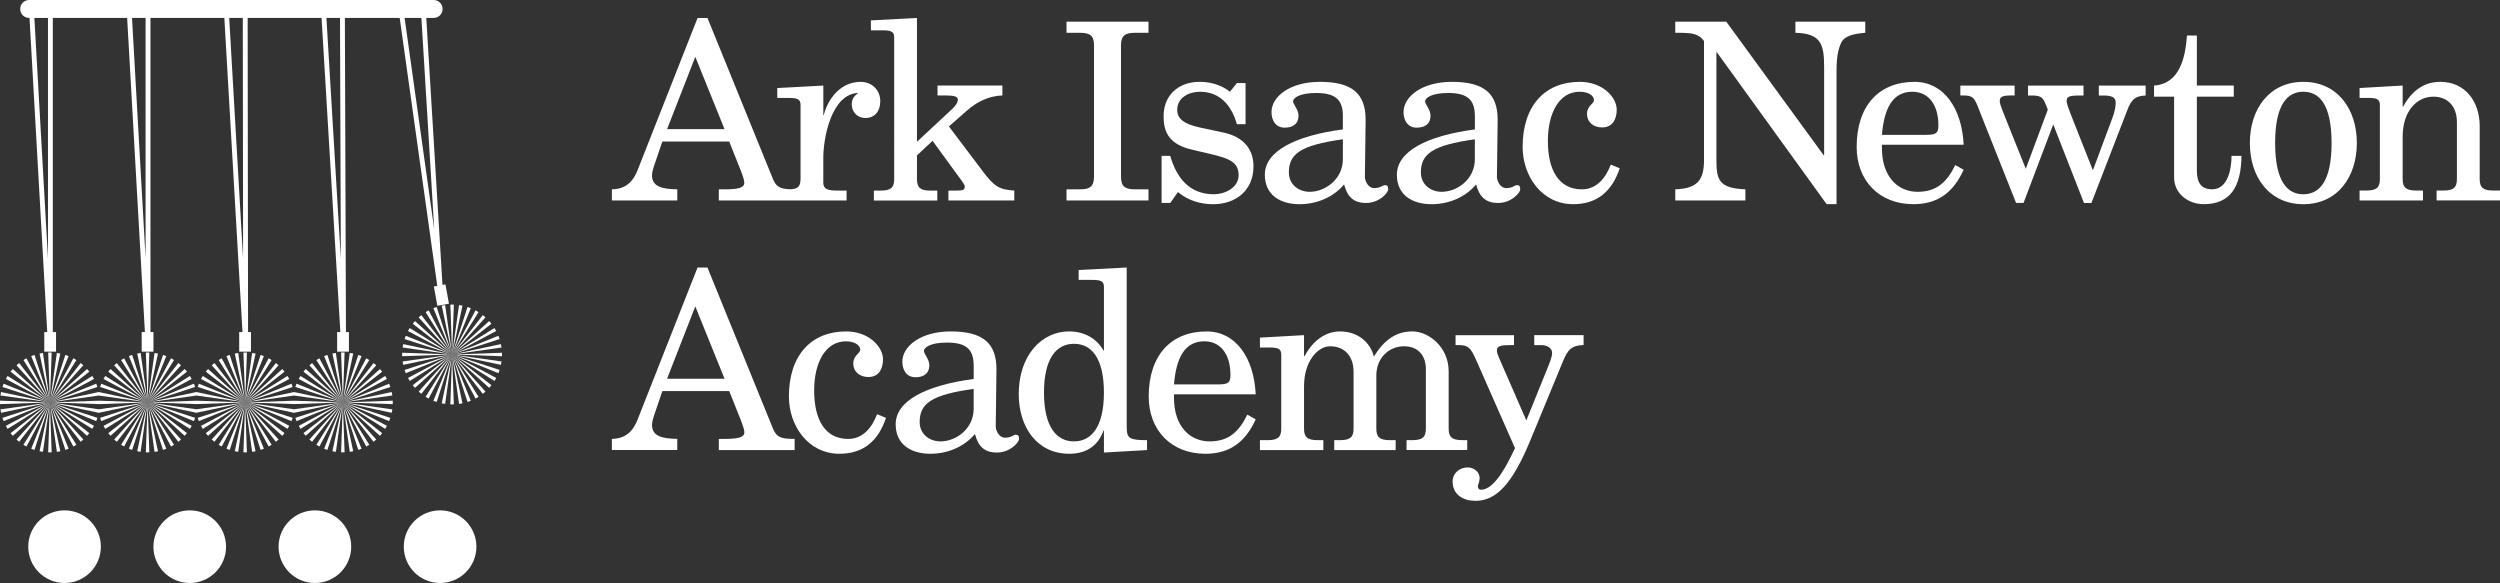 <?xml version="1.0" encoding="UTF-8"?>
<svg id="Layer_1" data-name="Layer 1" xmlns="http://www.w3.org/2000/svg" viewBox="0 0 992.13 231.37">
  <rect x="0" y="0" width="992.13" height="231.37" fill="#333333" stroke="none"/>
  <defs>
    <style>
      .cls-1 {
        fill: #fff;
      }
    </style>
  </defs>
  <path class="cls-1" d="M25.62,202.54c-7.96,0-14.41,6.45-14.41,14.41s6.45,14.41,14.41,14.41,14.41-6.45,14.41-14.41-6.45-14.41-14.41-14.41"/>
  <path class="cls-1" d="M75.3,202.54c-7.96,0-14.41,6.45-14.41,14.41s6.45,14.41,14.41,14.41,14.41-6.45,14.41-14.41-6.45-14.41-14.41-14.41"/>
  <path class="cls-1" d="M124.97,202.54c-7.96,0-14.41,6.45-14.41,14.41s6.45,14.41,14.41,14.41,14.41-6.45,14.41-14.41-6.45-14.41-14.41-14.41"/>
  <path class="cls-1" d="M174.65,202.54c-7.96,0-14.41,6.45-14.41,14.41s6.45,14.41,14.41,14.41,14.41-6.45,14.41-14.41-6.45-14.41-14.41-14.41"/>
  <path class="cls-1" d="M423.25,75.13h5.41c3.83,0,5.5-1.08,5.5-5.01V18.03c0-3.93-1.67-5.01-5.5-5.01h-5.41v-4.42h32.53v4.42h-5.41c-3.83,0-5.5,1.08-5.5,5.01v52.09c0,3.93,1.67,5.01,5.5,5.01h5.41v4.42h-32.53v-4.42Z"/>
  <path class="cls-1" d="M490.86,32.97h3.44v16.32h-3.44c-2.06-7.27-6.59-12.88-14.64-12.88-4.32,0-9.04,2.26-9.04,7.18,0,3.44,2.55,5.6,8.85,6.98l9.63,2.06c7.27,1.57,11.79,6.09,11.79,13.37,0,9.63-7.08,15.04-16.02,15.04-5.01,0-10.03-1.48-13.96-4.82l-3.05,4.32h-3.44v-18.68h3.44c2.46,8.65,7.57,15.23,17.3,15.23,4.32,0,9.83-2.55,9.83-7.57s-3.44-6.58-10.91-8.35l-7.57-1.77c-8.75-2.06-11.3-6.49-11.3-13.27,0-8.45,6-13.66,14.35-13.66,4.33,0,8.65,1.28,11.99,3.93l2.75-3.44Z"/>
  <path class="cls-1" d="M532.92,46.04c0-6.29-2.75-9.14-10.62-9.14-6.59,0-9.14,1.97-9.14,3.34,0,1.08,2.16,3.34,2.16,5.6,0,3.44-2.36,4.82-5.51,4.82-3.54,0-5.21-2.85-5.21-6.19,0-6.1,7.27-11.99,19.17-11.99,12.68,0,18.18,4.52,18.18,15.04,0,4.91-.29,18.87-.29,22.61,0,1.77,1.38,4.52,3.64,4.52,2.65,0,3.34-1.18,4.32-1.18s1.28,.49,1.28,1.67c0,1.47-3.64,5.41-8.75,5.41s-7.47-2.56-8.75-7.37c-4.32,5.21-11.01,7.86-17.69,7.86-7.37,0-13.76-3.44-13.76-11.7,0-9.24,11.8-15.43,30.96-17.99v-5.31Zm0,9.24c-17,2.36-21.43,5.9-21.43,13.17,0,4.72,3.83,7.67,8.26,7.67,6.09,0,13.17-4.91,13.17-12.97v-7.86Z"/>
  <path class="cls-1" d="M585.3,46.04c0-6.29-2.75-9.14-10.61-9.14-6.59,0-9.14,1.97-9.14,3.34,0,1.08,2.16,3.34,2.16,5.6,0,3.44-2.36,4.82-5.5,4.82-3.54,0-5.21-2.85-5.21-6.19,0-6.1,7.27-11.99,19.17-11.99,12.68,0,18.18,4.52,18.18,15.04,0,4.91-.29,18.87-.29,22.61,0,1.77,1.38,4.52,3.64,4.52,2.65,0,3.34-1.18,4.32-1.18s1.28,.49,1.28,1.67c0,1.47-3.64,5.41-8.75,5.41s-7.47-2.56-8.75-7.37c-4.32,5.21-11.01,7.86-17.69,7.86-7.37,0-13.76-3.44-13.76-11.7,0-9.24,11.79-15.43,30.96-17.99v-5.31Zm0,9.24c-17,2.36-21.42,5.9-21.42,13.17,0,4.72,3.83,7.67,8.25,7.67,6.09,0,13.17-4.91,13.17-12.97v-7.86Z"/>
  <path class="cls-1" d="M642.79,66.78c-3.05,9.14-8.94,14.25-18.48,14.25-12.39,0-20.05-11.11-20.05-22.7,0-16.51,8.94-25.85,22.7-25.85,9.24,0,14.64,6.29,14.64,11.01,0,3.73-1.57,7.08-5.8,7.08-3.34,0-5.99-1.97-5.99-5.41,0-3.24,2.75-3.93,2.75-5.41,0-2.06-2.65-3.34-5.7-3.34-7.86,0-12.58,8.06-12.58,19.56s4.32,19.17,13.46,19.17c6,0,9.53-4.62,11.5-9.83l3.54,1.48Z"/>
  <path class="cls-1" d="M712.51,8.59h27.72v4.42c-4.82,.39-8.26,1.28-9.53,3.93-1.28,2.65-1.87,5.99-1.87,11.2v52.88h-3.93l-43.54-60.25h-.2V63.43c0,7.96,.98,11.3,11.5,11.7v4.42h-27.82v-4.42c8.75-.29,11.4-3.64,11.4-11.6V16.26c-2.16-2.85-4.62-3.24-9.93-3.24h-1.48v-4.42h20.25l38.63,52.98h.2V26.87c0-9.04-.98-13.56-11.4-13.86v-4.42Z"/>
  <path class="cls-1" d="M746.85,57.44v1.38c0,11.4,6.39,17.3,14.15,17.3s11.79-4.13,14.94-10.62l3.34,1.87c-4.03,8.85-10.12,13.66-19.95,13.66-13.56,0-22.51-9.34-22.51-22.7,0-16.51,8.94-25.85,23-25.85,11.5,0,18.77,10.42,19.46,24.96h-32.43Zm17.4-3.93c4.03,0,5.01-.59,5.01-3.73,0-8.35-4.03-13.37-10.32-13.37-7.76,0-11.2,6.39-12.09,17.1h17.4Z"/>
  <path class="cls-1" d="M814.83,49.38l-11.79,31.16h-2.95l-15.43-38.82c-1.28-3.15-2.16-3.83-5.51-3.83h-1.18v-3.93h21.53v3.93h-1.57c-3.54,0-4.32,.69-4.32,2.26,0,.79,.39,1.97,1.28,4.23l9.04,22.61,8.75-23.49-1.08-2.65c-.98-2.46-2.26-2.95-5.31-2.95h-1.47v-3.93h22.02v3.93h-1.28c-4.42,0-5.41,.39-5.41,2.26,0,.88,.69,2.75,1.48,4.82l8.94,22.6,7.76-20.84c1.08-2.85,1.28-4.91,1.28-6.09,0-1.87-1.38-2.75-4.72-2.75h-1.97v-3.93h18.58v3.93c-4.03,.2-5.6,1.38-7.27,5.8l-14.25,36.86h-2.95l-12.19-31.16Z"/>
  <path class="cls-1" d="M854.83,33.95c10.42-.69,12.48-11.6,13.07-19.85h3.93v19.85h14.65v4.42h-14.65v29.19c0,4.82,1.57,7.57,6.09,7.57,6.29,0,7.67-8.35,7.67-13.27h3.93c-.1,12.29-4.42,19.16-14.94,19.16-6.49,0-11.79-4.42-11.79-10.61V38.37h-7.96v-4.42Z"/>
  <path class="cls-1" d="M914.09,32.48c13.46,0,21.23,10.71,21.23,24.28s-7.76,24.28-21.23,24.28-21.23-10.71-21.23-24.28,7.76-24.28,21.23-24.28m0,44.62c6.19,0,11.2-4.82,11.2-20.35s-5.01-20.35-11.2-20.35-11.2,4.82-11.2,20.35,5.01,20.35,11.2,20.35"/>
  <path class="cls-1" d="M936.4,34.93l17.1-.98v8.35h.2c4.42-8.16,10.32-9.83,14.74-9.83,9.83,0,15.63,7.76,15.63,17.59v21.03c0,3.34,1.38,4.52,5.31,4.52h2.75v3.93h-25.16v-3.93h2.75c3.93,0,5.31-1.18,5.31-4.52v-22.61c0-6.39-3.74-10.12-9.34-10.12-6.59,0-12.19,5.7-12.19,15.92v16.81c0,3.34,1.38,4.52,5.31,4.52h2.75v3.93h-25.16v-3.93h2.75c3.93,0,5.31-1.18,5.31-4.52v-29.49c0-2.36-1.48-2.75-4.72-2.75h-3.34v-3.93Z"/>
  <polygon class="cls-1" points="176.77 112.86 175.6 113.07 169 4.33 167.07 4.45 172.33 91.03 160.15 4.14 158.24 4.41 173.53 113.45 172.17 113.7 173.57 121.36 178.17 120.52 176.77 112.86"/>
  <path class="cls-1" d="M172.12,0H11.54c-1.94,0-3.52,1.58-3.52,3.52v.07c0,1.94,1.58,3.52,3.52,3.52h.17l7.04,124.66h-1.18v7.79h4.67v-7.79h-1.28V7.11h29.5l7.04,124.66h-1.27v7.79h4.67v-7.79h-1.19V7.11h29.32l7.2,124.66h-1.31v7.79h4.67v-7.79h-1.15l-.16-124.66h29.33l7.46,124.66h-1.28v7.79h4.68v-7.79h-1.18l-.43-124.66h35.26c1.95,0,3.52-1.58,3.52-3.52v-.07c0-1.94-1.58-3.52-3.52-3.52M19.04,102.65L13.64,7.11h5.4V102.65Zm38.75,0L52.39,7.11h5.39V102.65ZM90.96,7.11h5.39l.12,95.49L90.96,7.11Zm43.97,0l.33,95.6-5.72-95.6h5.4Z"/>
  <path class="cls-1" d="M180.11,120.88c-.23,0-.46-.01-.69-.01s-.46,0-.69,.01l.69,19.8,.69-19.8Z"/>
  <path class="cls-1" d="M176.66,121.06c-.23,.03-.46,.07-.68,.11-.23,.04-.46,.09-.68,.13l4.12,19.38-2.76-19.62Z"/>
  <path class="cls-1" d="M173.29,121.83c-.22,.07-.44,.15-.65,.23-.22,.08-.43,.16-.65,.25l7.42,18.37-6.12-18.84Z"/>
  <path class="cls-1" d="M170.11,123.18c-.2,.11-.4,.22-.6,.33-.2,.12-.4,.24-.59,.36l10.5,16.8-9.3-17.49Z"/>
  <path class="cls-1" d="M167.21,125.06c-.18,.14-.36,.29-.54,.44-.18,.15-.35,.3-.52,.46l13.26,14.72-12.2-15.61Z"/>
  <path class="cls-1" d="M164.69,127.42c-.15,.17-.3,.34-.45,.52-.15,.18-.29,.36-.44,.54l15.61,12.2-14.72-13.26Z"/>
  <path class="cls-1" d="M162.61,130.18c-.12,.19-.24,.39-.36,.59-.12,.2-.23,.4-.34,.61l17.49,9.3-16.8-10.5Z"/>
  <path class="cls-1" d="M161.04,133.25c-.09,.21-.17,.43-.25,.64-.08,.22-.15,.44-.22,.66l18.84,6.12-18.37-7.42Z"/>
  <path class="cls-1" d="M160.03,136.56c-.05,.22-.09,.45-.13,.68-.04,.23-.08,.46-.11,.68l19.62,2.76-19.38-4.12Z"/>
  <path class="cls-1" d="M159.61,139.98c0,.23-.01,.46-.01,.69s0,.46,.01,.69l19.8-.69-19.8-.69Z"/>
  <path class="cls-1" d="M159.79,143.43c.03,.23,.07,.46,.11,.69,.04,.23,.09,.45,.13,.68l19.38-4.12-19.62,2.76Z"/>
  <path class="cls-1" d="M160.57,146.8c.07,.22,.14,.44,.22,.65,.08,.22,.16,.43,.25,.65l18.37-7.42-18.84,6.12Z"/>
  <path class="cls-1" d="M161.92,149.98c.11,.2,.22,.4,.34,.61,.12,.2,.23,.4,.36,.59l16.8-10.5-17.49,9.3Z"/>
  <path class="cls-1" d="M163.8,152.87c.14,.18,.29,.36,.44,.54,.15,.18,.3,.35,.45,.52l14.72-13.26-15.61,12.2Z"/>
  <path class="cls-1" d="M166.16,155.4c.17,.15,.34,.3,.52,.45,.18,.15,.36,.29,.54,.44l12.2-15.61-13.26,14.72Z"/>
  <path class="cls-1" d="M168.91,157.48c.19,.12,.39,.24,.59,.36,.2,.11,.4,.23,.6,.33l9.3-17.49-10.5,16.8Z"/>
  <path class="cls-1" d="M171.99,159.05c.21,.09,.43,.17,.64,.25,.22,.08,.44,.15,.66,.22l6.12-18.84-7.42,18.37Z"/>
  <path class="cls-1" d="M175.29,160.05c.23,.05,.45,.09,.68,.13,.23,.04,.46,.08,.68,.11l2.76-19.62-4.12,19.38Z"/>
  <path class="cls-1" d="M178.72,160.48c.23,0,.46,.01,.69,.01s.46,0,.69-.01l-.69-19.8-.69,19.8Z"/>
  <path class="cls-1" d="M182.17,160.3c.22-.03,.45-.07,.68-.11s.45-.09,.68-.13l-4.12-19.38,2.76,19.62Z"/>
  <path class="cls-1" d="M185.54,159.52c.22-.07,.44-.15,.65-.22,.22-.08,.43-.16,.65-.25l-7.42-18.37,6.12,18.84Z"/>
  <path class="cls-1" d="M188.72,158.17c.2-.11,.4-.22,.61-.33,.2-.12,.4-.24,.59-.36l-10.5-16.8,9.3,17.49Z"/>
  <path class="cls-1" d="M191.61,156.29c.18-.14,.36-.29,.53-.44,.18-.15,.35-.3,.52-.45l-13.26-14.72,12.2,15.61Z"/>
  <path class="cls-1" d="M194.14,153.93c.15-.17,.31-.35,.46-.52,.15-.18,.29-.36,.44-.54l-15.61-12.2,14.72,13.26Z"/>
  <path class="cls-1" d="M196.22,151.18c.12-.19,.24-.39,.36-.59,.11-.2,.23-.4,.34-.61l-17.49-9.3,16.8,10.5Z"/>
  <path class="cls-1" d="M197.78,148.1c.09-.21,.17-.43,.25-.64,.08-.22,.16-.44,.23-.66l-18.84-6.12,18.37,7.42Z"/>
  <path class="cls-1" d="M198.79,144.8c.05-.22,.09-.45,.13-.68,.04-.23,.08-.46,.11-.68l-19.62-2.76,19.38,4.12Z"/>
  <path class="cls-1" d="M199.21,141.37c0-.23,.01-.46,.01-.69s0-.46-.01-.69l-19.8,.69,19.8,.69Z"/>
  <path class="cls-1" d="M199.03,137.92c-.03-.23-.07-.45-.11-.68-.04-.23-.08-.46-.13-.68l-19.38,4.12,19.62-2.76Z"/>
  <path class="cls-1" d="M198.26,134.55c-.07-.22-.14-.44-.23-.65-.08-.22-.16-.43-.25-.65l-18.37,7.42,18.84-6.12Z"/>
  <path class="cls-1" d="M196.91,131.37c-.11-.2-.22-.41-.34-.61-.12-.2-.24-.4-.36-.59l-16.8,10.5,17.49-9.3Z"/>
  <path class="cls-1" d="M195.03,128.48c-.14-.18-.29-.36-.44-.54-.15-.18-.3-.35-.46-.52l-14.72,13.26,15.61-12.2Z"/>
  <path class="cls-1" d="M192.67,125.95c-.17-.15-.35-.31-.52-.46-.18-.15-.36-.29-.54-.44l-12.2,15.61,13.26-14.72Z"/>
  <path class="cls-1" d="M189.91,123.87c-.19-.12-.39-.24-.59-.36-.2-.11-.4-.23-.61-.34l-9.3,17.49,10.5-16.8Z"/>
  <path class="cls-1" d="M186.84,122.31c-.21-.09-.43-.17-.65-.25-.22-.08-.44-.16-.65-.23l-6.12,18.84,7.42-18.37Z"/>
  <path class="cls-1" d="M183.53,121.3c-.22-.05-.45-.09-.68-.13-.23-.04-.46-.08-.68-.11l-2.76,19.62,4.12-19.38Z"/>
  <path class="cls-1" d="M20.5,139.9c-.23,0-.46-.01-.69-.01s-.46,0-.69,.01l.69,19.8,.69-19.8Z"/>
  <path class="cls-1" d="M17.06,140.08c-.23,.03-.46,.07-.68,.11-.23,.04-.45,.08-.68,.13l4.12,19.38-2.76-19.62Z"/>
  <path class="cls-1" d="M13.69,140.85c-.22,.07-.44,.15-.65,.23-.22,.08-.43,.16-.65,.25l7.42,18.37-6.12-18.84Z"/>
  <path class="cls-1" d="M10.51,142.2c-.2,.11-.4,.22-.61,.33-.2,.12-.4,.24-.59,.36l10.5,16.8-9.3-17.49Z"/>
  <path class="cls-1" d="M7.61,144.08c-.18,.14-.36,.29-.54,.44s-.35,.3-.52,.46l13.26,14.72-12.2-15.61Z"/>
  <path class="cls-1" d="M5.09,146.44c-.15,.17-.31,.34-.45,.52-.15,.18-.29,.36-.44,.54l15.61,12.2-14.72-13.26Z"/>
  <path class="cls-1" d="M3.01,149.2c-.12,.19-.24,.39-.36,.59-.11,.2-.23,.4-.33,.61l17.49,9.3-16.8-10.5Z"/>
  <path class="cls-1" d="M1.44,152.27c-.09,.21-.17,.43-.25,.64-.08,.22-.15,.44-.23,.66l18.84,6.12-18.37-7.42Z"/>
  <path class="cls-1" d="M.43,155.58c-.05,.22-.09,.45-.13,.68-.04,.23-.08,.46-.11,.68l19.62,2.76L.43,155.58Z"/>
  <path class="cls-1" d="M.01,159c0,.23-.01,.46-.01,.69s0,.46,.01,.69l19.8-.69L.01,159Z"/>
  <path class="cls-1" d="M.19,162.45c.03,.23,.07,.46,.11,.69,.04,.23,.09,.45,.13,.68l19.38-4.12L.19,162.45Z"/>
  <path class="cls-1" d="M.97,165.82c.07,.22,.15,.44,.23,.65,.08,.22,.16,.43,.25,.65l18.37-7.42L.97,165.82Z"/>
  <path class="cls-1" d="M2.32,169c.11,.2,.22,.4,.34,.61,.11,.2,.23,.4,.36,.59l16.8-10.5-17.49,9.3Z"/>
  <path class="cls-1" d="M4.2,171.9c.14,.18,.29,.36,.44,.54,.15,.18,.3,.35,.45,.52l14.72-13.26-15.61,12.2Z"/>
  <path class="cls-1" d="M6.56,174.42c.17,.15,.34,.3,.52,.45,.18,.15,.36,.29,.54,.44l12.2-15.61-13.26,14.72Z"/>
  <path class="cls-1" d="M9.31,176.5c.2,.12,.39,.24,.59,.36,.2,.11,.4,.23,.61,.33l9.3-17.49-10.5,16.8Z"/>
  <path class="cls-1" d="M12.39,178.07c.21,.09,.43,.17,.65,.25,.22,.08,.44,.15,.65,.22l6.12-18.84-7.42,18.37Z"/>
  <path class="cls-1" d="M15.69,179.07c.22,.05,.45,.09,.68,.13,.23,.04,.46,.08,.68,.11l2.76-19.62-4.12,19.38Z"/>
  <path class="cls-1" d="M19.12,179.5c.23,0,.46,.01,.69,.01s.46,0,.69-.01l-.69-19.8-.69,19.8Z"/>
  <path class="cls-1" d="M22.57,179.32c.23-.03,.46-.07,.68-.11,.23-.04,.45-.09,.68-.13l-4.12-19.38,2.76,19.62Z"/>
  <path class="cls-1" d="M25.94,178.54c.22-.07,.44-.15,.65-.22,.22-.08,.43-.16,.65-.25l-7.42-18.37,6.12,18.84Z"/>
  <path class="cls-1" d="M29.11,177.19c.2-.11,.41-.22,.61-.33,.2-.12,.4-.24,.59-.36l-10.5-16.8,9.3,17.49Z"/>
  <path class="cls-1" d="M32.01,175.31c.18-.14,.36-.29,.54-.44,.18-.15,.35-.3,.52-.45l-13.26-14.72,12.2,15.61Z"/>
  <path class="cls-1" d="M34.54,172.95c.15-.17,.3-.35,.45-.52,.15-.18,.29-.36,.44-.54l-15.61-12.2,14.72,13.26Z"/>
  <path class="cls-1" d="M36.61,170.19c.12-.19,.24-.39,.36-.59,.11-.2,.23-.4,.34-.61l-17.49-9.3,16.8,10.5Z"/>
  <path class="cls-1" d="M38.18,167.12c.09-.21,.17-.43,.25-.64,.08-.22,.15-.44,.23-.66l-18.84-6.12,18.37,7.42Z"/>
  <path class="cls-1" d="M38.66,153.57c-.07-.22-.15-.44-.22-.65-.08-.22-.16-.43-.25-.65l-18.37,7.42,18.84-6.12Z"/>
  <path class="cls-1" d="M37.31,150.4c-.11-.2-.22-.41-.34-.61-.12-.2-.24-.4-.36-.59l-16.8,10.5,17.49-9.3Z"/>
  <path class="cls-1" d="M35.43,147.5c-.14-.18-.29-.36-.44-.54-.15-.18-.3-.35-.45-.52l-14.73,13.26,15.61-12.2Z"/>
  <path class="cls-1" d="M33.07,144.97c-.17-.15-.34-.31-.52-.46-.18-.15-.36-.29-.54-.44l-12.2,15.61,13.26-14.72Z"/>
  <path class="cls-1" d="M30.31,142.89c-.19-.12-.39-.24-.59-.36-.2-.11-.4-.23-.61-.34l-9.3,17.49,10.5-16.8Z"/>
  <path class="cls-1" d="M27.23,141.33c-.21-.09-.43-.17-.65-.25-.22-.08-.44-.16-.65-.23l-6.12,18.84,7.42-18.37Z"/>
  <path class="cls-1" d="M23.93,140.32c-.22-.05-.45-.09-.68-.13-.23-.04-.46-.08-.68-.11l-2.76,19.62,4.12-19.38Z"/>
  <path class="cls-1" d="M59.26,139.9c-.23,0-.46-.01-.69-.01s-.46,0-.69,.01l.69,19.8,.69-19.8Z"/>
  <path class="cls-1" d="M55.81,140.08c-.23,.03-.45,.07-.68,.11-.23,.04-.45,.08-.68,.13l4.12,19.38-2.76-19.62Z"/>
  <path class="cls-1" d="M52.45,140.85c-.22,.07-.44,.15-.65,.23-.22,.08-.43,.16-.65,.25l7.42,18.37-6.12-18.84Z"/>
  <path class="cls-1" d="M49.27,142.2c-.2,.11-.41,.22-.61,.33-.2,.12-.4,.24-.59,.36l10.5,16.8-9.3-17.49Z"/>
  <path class="cls-1" d="M46.37,144.08c-.18,.14-.36,.29-.54,.44s-.35,.3-.52,.46l13.26,14.72-12.2-15.61Z"/>
  <path class="cls-1" d="M43.85,146.44c-.15,.17-.31,.34-.45,.52-.15,.18-.29,.36-.44,.54l15.61,12.2-14.72-13.26Z"/>
  <path class="cls-1" d="M41.77,149.2c-.12,.19-.24,.39-.36,.59-.11,.2-.23,.4-.34,.61l17.49,9.3-16.8-10.5Z"/>
  <path class="cls-1" d="M40.2,152.27c-.09,.21-.17,.43-.25,.64-.08,.22-.15,.44-.23,.66l18.84,6.12-18.37-7.42Z"/>
  <polygon class="cls-1" points="58.57 159.7 39.19 155.58 19.81 159.7 39.19 156.97 58.57 159.7"/>
  <polygon class="cls-1" points="39.19 159.02 39.19 159.02 39.22 159.02 39.19 159.02"/>
  <polygon class="cls-1" points="39.61 159.03 39.22 159.02 39.19 159.02 19.81 159.7 39.19 160.38 58.57 159.7 39.61 159.03"/>
  <polygon class="cls-1" points="39.19 162.42 19.81 159.7 39.19 163.82 58.57 159.7 39.19 162.42"/>
  <path class="cls-1" d="M39.73,165.82c.07,.22,.15,.44,.23,.65,.08,.22,.16,.43,.25,.65l18.37-7.42-18.84,6.12Z"/>
  <path class="cls-1" d="M41.08,169c.11,.2,.22,.4,.34,.61,.12,.2,.24,.4,.36,.59l16.8-10.5-17.49,9.3Z"/>
  <path class="cls-1" d="M42.96,171.9c.14,.18,.29,.36,.44,.54,.15,.18,.3,.35,.45,.52l14.72-13.26-15.61,12.2Z"/>
  <path class="cls-1" d="M45.32,174.42c.17,.15,.34,.3,.52,.45,.18,.15,.36,.29,.54,.44l12.2-15.61-13.26,14.72Z"/>
  <path class="cls-1" d="M48.07,176.5c.19,.12,.39,.24,.59,.36,.2,.11,.4,.23,.61,.33l9.3-17.49-10.5,16.8Z"/>
  <path class="cls-1" d="M51.15,178.07c.21,.09,.43,.17,.65,.25,.22,.08,.44,.15,.65,.22l6.12-18.84-7.42,18.37Z"/>
  <path class="cls-1" d="M54.45,179.07c.22,.05,.45,.09,.68,.13,.23,.04,.46,.08,.68,.11l2.76-19.62-4.12,19.38Z"/>
  <path class="cls-1" d="M57.88,179.5c.23,0,.46,.01,.69,.01s.46,0,.69-.01l-.69-19.8-.69,19.8Z"/>
  <path class="cls-1" d="M61.33,179.32c.23-.03,.45-.07,.68-.11,.23-.04,.46-.09,.68-.13l-4.12-19.38,2.76,19.62Z"/>
  <path class="cls-1" d="M64.69,178.54c.22-.07,.44-.15,.65-.22,.22-.08,.43-.16,.65-.25l-7.42-18.37,6.12,18.84Z"/>
  <path class="cls-1" d="M67.87,177.19c.2-.11,.4-.22,.6-.33,.2-.12,.4-.24,.59-.36l-10.5-16.8,9.3,17.49Z"/>
  <path class="cls-1" d="M70.77,175.31c.18-.14,.36-.29,.54-.44,.18-.15,.35-.3,.52-.45l-13.26-14.72,12.2,15.61Z"/>
  <path class="cls-1" d="M73.3,172.95c.15-.17,.31-.35,.45-.52,.15-.18,.29-.36,.44-.54l-15.61-12.2,14.72,13.26Z"/>
  <path class="cls-1" d="M75.38,170.19c.12-.19,.24-.39,.36-.59,.12-.2,.23-.4,.34-.61l-17.49-9.3,16.8,10.5Z"/>
  <path class="cls-1" d="M76.94,167.12c.09-.21,.17-.43,.25-.64,.08-.22,.16-.44,.23-.66l-18.84-6.12,18.37,7.42Z"/>
  <path class="cls-1" d="M77.42,153.57c-.07-.22-.15-.44-.22-.65-.08-.22-.16-.43-.25-.65l-18.37,7.42,18.84-6.12Z"/>
  <path class="cls-1" d="M76.07,150.4c-.11-.2-.22-.41-.34-.61-.11-.2-.24-.4-.36-.59l-16.8,10.5,17.49-9.3Z"/>
  <path class="cls-1" d="M74.19,147.5c-.14-.18-.29-.36-.44-.54-.15-.18-.3-.35-.45-.52l-14.73,13.26,15.61-12.2Z"/>
  <path class="cls-1" d="M71.83,144.97c-.17-.15-.34-.31-.52-.46-.18-.15-.36-.29-.54-.44l-12.2,15.61,13.26-14.72Z"/>
  <path class="cls-1" d="M69.07,142.89c-.19-.12-.39-.24-.59-.36-.2-.11-.4-.23-.61-.34l-9.3,17.49,10.5-16.8Z"/>
  <path class="cls-1" d="M65.99,141.33c-.21-.09-.43-.17-.65-.25-.22-.08-.44-.16-.65-.23l-6.12,18.84,7.42-18.37Z"/>
  <path class="cls-1" d="M62.69,140.32c-.22-.05-.45-.09-.68-.13-.23-.04-.46-.08-.68-.11l-2.76,19.62,4.12-19.38Z"/>
  <path class="cls-1" d="M97.99,139.9c-.23,0-.46-.01-.69-.01s-.46,0-.69,.01l.69,19.8,.69-19.8Z"/>
  <path class="cls-1" d="M94.54,140.08c-.23,.03-.46,.07-.68,.11s-.45,.08-.68,.13l4.12,19.38-2.76-19.62Z"/>
  <path class="cls-1" d="M91.17,140.85c-.22,.07-.44,.15-.65,.23-.22,.08-.43,.16-.65,.25l7.42,18.37-6.12-18.84Z"/>
  <path class="cls-1" d="M87.99,142.2c-.2,.11-.4,.22-.61,.33-.2,.12-.4,.24-.59,.36l10.5,16.8-9.3-17.49Z"/>
  <path class="cls-1" d="M85.1,144.08c-.18,.14-.36,.29-.54,.44s-.35,.3-.52,.46l13.26,14.72-12.2-15.61Z"/>
  <path class="cls-1" d="M82.57,146.44c-.15,.17-.31,.34-.45,.52-.15,.18-.29,.36-.44,.54l15.61,12.2-14.72-13.26Z"/>
  <path class="cls-1" d="M80.49,149.2c-.12,.19-.24,.39-.36,.59-.12,.2-.23,.4-.34,.61l17.49,9.3-16.8-10.5Z"/>
  <path class="cls-1" d="M78.93,152.27c-.09,.21-.17,.43-.25,.64-.08,.22-.15,.44-.22,.66l18.84,6.12-18.37-7.42Z"/>
  <polygon class="cls-1" points="77.95 156.97 97.33 159.7 77.95 155.58 77.95 155.58 77.95 155.58 58.57 159.7 77.95 156.97"/>
  <polygon class="cls-1" points="97.3 159.7 77.93 159.02 58.57 159.7 77.93 160.37 97.3 159.7"/>
  <polygon class="cls-1" points="97.3 159.7 77.93 162.42 58.57 159.7 77.93 163.81 97.3 159.7"/>
  <path class="cls-1" d="M78.45,165.82c.07,.22,.15,.44,.23,.65,.08,.22,.16,.43,.25,.65l18.37-7.42-18.84,6.12Z"/>
  <path class="cls-1" d="M79.8,169c.11,.2,.22,.4,.34,.61,.12,.2,.24,.4,.36,.59l16.8-10.5-17.49,9.3Z"/>
  <path class="cls-1" d="M81.68,171.9c.14,.18,.29,.36,.44,.54,.15,.18,.3,.35,.45,.52l14.72-13.26-15.61,12.2Z"/>
  <path class="cls-1" d="M84.04,174.42c.17,.15,.34,.3,.52,.45,.18,.15,.36,.29,.54,.44l12.2-15.61-13.26,14.72Z"/>
  <path class="cls-1" d="M86.8,176.5c.19,.12,.39,.24,.59,.36,.2,.11,.4,.23,.61,.33l9.3-17.49-10.5,16.8Z"/>
  <path class="cls-1" d="M89.87,178.07c.21,.09,.43,.17,.65,.25,.22,.08,.44,.15,.65,.22l6.12-18.84-7.42,18.37Z"/>
  <path class="cls-1" d="M93.18,179.07c.22,.05,.45,.09,.68,.13,.23,.04,.46,.08,.68,.11l2.76-19.62-4.12,19.38Z"/>
  <path class="cls-1" d="M96.6,179.5c.23,0,.46,.01,.69,.01s.46,0,.69-.01l-.69-19.8-.69,19.8Z"/>
  <path class="cls-1" d="M100.05,179.32c.23-.03,.46-.07,.68-.11,.23-.04,.46-.09,.68-.13l-4.12-19.38,2.76,19.62Z"/>
  <path class="cls-1" d="M103.42,178.54c.22-.07,.44-.15,.66-.22,.22-.08,.43-.16,.64-.25l-7.42-18.37,6.12,18.84Z"/>
  <path class="cls-1" d="M106.6,177.19c.2-.11,.41-.22,.61-.33,.2-.12,.4-.24,.59-.36l-10.5-16.8,9.3,17.49Z"/>
  <path class="cls-1" d="M112.91,147.5c-.14-.18-.29-.36-.43-.54-.15-.18-.3-.35-.45-.52l-14.73,13.26,15.61-12.2Z"/>
  <path class="cls-1" d="M110.55,144.97c-.17-.15-.34-.31-.52-.46-.18-.15-.36-.29-.54-.44l-12.2,15.61,13.26-14.72Z"/>
  <path class="cls-1" d="M107.8,142.89c-.19-.12-.39-.24-.59-.36-.2-.11-.4-.23-.61-.34l-9.3,17.49,10.5-16.8Z"/>
  <path class="cls-1" d="M104.72,141.33c-.21-.09-.43-.17-.64-.25-.22-.08-.44-.16-.66-.23l-6.12,18.84,7.42-18.37Z"/>
  <path class="cls-1" d="M101.42,140.32c-.22-.05-.45-.09-.68-.13-.23-.04-.46-.08-.68-.11l-2.76,19.62,4.12-19.38Z"/>
  <path class="cls-1" d="M110.03,174.87c.18-.15,.35-.3,.52-.45l-13.26-14.72,12.2,15.61c.18-.14,.36-.29,.54-.44"/>
  <path class="cls-1" d="M112.47,172.43c.15-.18,.29-.36,.43-.53l-15.61-12.2,14.73,13.26c.15-.17,.3-.34,.45-.52"/>
  <path class="cls-1" d="M114.45,169.6c.11-.2,.23-.4,.34-.61l-17.49-9.3,16.8,10.5c.12-.19,.24-.39,.36-.59"/>
  <path class="cls-1" d="M115.91,166.47c.08-.22,.15-.44,.22-.65l-18.84-6.12,18.37,7.42c.09-.21,.17-.43,.25-.64"/>
  <polygon class="cls-1" points="97.3 159.7 116.67 163.82 116.68 163.82 136.06 159.7 116.67 162.42 97.3 159.7"/>
  <polygon class="cls-1" points="116.67 159.02 97.3 159.7 116.67 160.37 136.06 159.7 116.67 159.02"/>
  <polygon class="cls-1" points="116.68 155.58 116.68 155.58 116.67 155.58 97.29 159.7 116.68 156.97 136.05 159.7 116.68 155.58"/>
  <path class="cls-1" d="M115.91,152.92c-.08-.22-.16-.43-.25-.64l-18.37,7.42,18.84-6.12c-.07-.22-.14-.44-.22-.65"/>
  <path class="cls-1" d="M114.45,149.79c-.12-.2-.24-.4-.36-.59l-16.8,10.5,17.49-9.3c-.11-.2-.22-.41-.34-.61"/>
  <path class="cls-1" d="M136.06,139.88c-.23,0-.46,0-.69,.01l.69,19.8,.69-19.8c-.23,0-.46-.01-.69-.01"/>
  <path class="cls-1" d="M132.61,140.18c-.23,.04-.46,.08-.68,.13l4.12,19.38-2.76-19.62c-.23,.03-.45,.07-.68,.11"/>
  <path class="cls-1" d="M129.28,141.08c-.22,.08-.43,.16-.65,.25l7.42,18.37-6.12-18.84c-.22,.07-.44,.15-.65,.23"/>
  <path class="cls-1" d="M126.15,142.54c-.2,.12-.4,.24-.59,.36l10.5,16.8-9.3-17.49c-.2,.11-.41,.22-.61,.33"/>
  <path class="cls-1" d="M123.32,144.52c-.18,.15-.35,.3-.52,.46l13.26,14.72-12.2-15.61c-.18,.14-.36,.29-.54,.44"/>
  <path class="cls-1" d="M120.88,146.96c-.15,.18-.29,.36-.44,.54l15.61,12.2-14.72-13.26c-.15,.17-.31,.34-.45,.52"/>
  <path class="cls-1" d="M118.9,149.79c-.12,.2-.23,.4-.34,.61l17.49,9.3-16.8-10.5c-.12,.2-.24,.39-.36,.59"/>
  <path class="cls-1" d="M117.44,152.92c-.08,.22-.15,.44-.23,.65l18.84,6.12-18.37-7.42c-.09,.21-.17,.43-.25,.64"/>
  <path class="cls-1" d="M117.44,166.47c.08,.22,.16,.43,.25,.64l18.37-7.42-18.84,6.12c.07,.22,.15,.44,.23,.65"/>
  <path class="cls-1" d="M118.9,169.6c.11,.2,.23,.4,.36,.59l16.8-10.5-17.49,9.3c.11,.2,.22,.4,.34,.61"/>
  <path class="cls-1" d="M120.88,172.43c.15,.18,.3,.35,.45,.52l14.72-13.26-15.61,12.2c.14,.18,.29,.36,.44,.53"/>
  <path class="cls-1" d="M123.32,174.87c.18,.15,.36,.29,.54,.44l12.2-15.61-13.26,14.72c.17,.15,.35,.31,.52,.45"/>
  <path class="cls-1" d="M126.15,176.86c.2,.11,.4,.23,.61,.33l9.3-17.49-10.5,16.8c.19,.12,.39,.24,.59,.36"/>
  <path class="cls-1" d="M129.28,178.32c.22,.08,.44,.15,.65,.22l6.12-18.84-7.42,18.37c.21,.09,.43,.17,.65,.25"/>
  <path class="cls-1" d="M132.61,179.21c.23,.04,.46,.08,.68,.11l2.76-19.62-4.12,19.38c.22,.05,.45,.09,.68,.13"/>
  <path class="cls-1" d="M136.06,179.51c.23,0,.46,0,.69-.01l-.69-19.8-.69,19.8c.23,0,.46,.01,.69,.01"/>
  <path class="cls-1" d="M139.49,179.21c.23-.04,.46-.09,.68-.13l-4.12-19.38,2.76,19.62c.23-.03,.45-.07,.68-.11"/>
  <path class="cls-1" d="M142.83,178.32c.22-.08,.43-.16,.65-.25l-7.42-18.37,6.12,18.84c.22-.07,.44-.15,.65-.22"/>
  <path class="cls-1" d="M145.96,176.86c.2-.12,.4-.24,.59-.36l-10.5-16.8,9.3,17.49c.2-.11,.4-.22,.6-.33"/>
  <path class="cls-1" d="M148.79,174.87c.18-.15,.35-.3,.52-.45l-13.26-14.72,12.2,15.61c.18-.14,.36-.29,.54-.44"/>
  <path class="cls-1" d="M151.23,172.43c.15-.18,.29-.36,.44-.53l-15.61-12.2,14.72,13.26c.15-.17,.3-.34,.45-.52"/>
  <path class="cls-1" d="M153.21,169.6c.11-.2,.23-.4,.34-.61l-17.49-9.3,16.8,10.5c.12-.19,.24-.39,.36-.59"/>
  <path class="cls-1" d="M154.67,166.47c.08-.22,.15-.44,.22-.65l-18.84-6.12,18.37,7.42c.09-.21,.17-.43,.25-.64"/>
  <path class="cls-1" d="M155.57,163.14c.04-.23,.08-.46,.11-.68l-19.62-2.76,19.38,4.12c.05-.22,.09-.45,.13-.68"/>
  <path class="cls-1" d="M155.87,159.7c0-.23,0-.46-.01-.69l-19.8,.69,19.8,.69c0-.23,.01-.46,.01-.69"/>
  <path class="cls-1" d="M155.57,156.26c-.04-.23-.09-.46-.13-.68l-19.38,4.12,19.62-2.76c-.03-.23-.07-.45-.11-.68"/>
  <path class="cls-1" d="M154.67,152.92c-.08-.22-.16-.43-.25-.64l-18.37,7.42,18.84-6.12c-.07-.22-.15-.44-.22-.65"/>
  <path class="cls-1" d="M153.21,149.79c-.11-.2-.24-.4-.36-.59l-16.8,10.5,17.49-9.3c-.11-.2-.22-.41-.34-.61"/>
  <path class="cls-1" d="M151.23,146.96c-.15-.18-.3-.35-.45-.52l-14.72,13.26,15.61-12.2c-.14-.18-.29-.36-.44-.54"/>
  <path class="cls-1" d="M148.79,144.52c-.18-.15-.36-.29-.54-.44l-12.2,15.61,13.26-14.72c-.17-.15-.34-.31-.52-.46"/>
  <path class="cls-1" d="M145.96,142.54c-.2-.11-.4-.23-.61-.34l-9.3,17.49,10.5-16.8c-.2-.12-.39-.24-.59-.36"/>
  <path class="cls-1" d="M142.83,141.08c-.22-.08-.44-.16-.65-.23l-6.12,18.84,7.42-18.37c-.21-.09-.43-.17-.65-.25"/>
  <path class="cls-1" d="M139.49,140.18c-.23-.04-.46-.08-.68-.11l-2.76,19.62,4.12-19.38c-.22-.05-.45-.09-.68-.13"/>
  <path class="cls-1" d="M372.05,33.95h25.75v3.93c-5.41,.2-10.03,2.46-14.05,6l-7.18,6.29,13.66,18.09c4.32,5.7,6.29,6.98,12.29,7.37v3.93h-26.14v-3.93h3.54c2.46,0,2.95-.39,2.95-1.67,0-.39-.49-1.18-1.18-2.16l-11.6-15.92-6.19,5.8v9.44c0,3.34,1.37,4.52,5.31,4.52h2.75v3.93h-25.16v-3.93h2.75c3.93,0,5.31-1.18,5.31-4.52V14.78c0-2.36-1.47-2.75-4.72-2.75h-4.52v-3.93l18.28-.98V56.26l14.25-13.27c1.28-1.28,1.97-2.46,1.97-3.44,0-1.28-1.57-1.67-4.91-1.67h-3.15v-3.93Z"/>
  <path class="cls-1" d="M268.76,75.13c-5.9-.1-10.02-.98-10.02-5.6,0-1.08,.49-2.85,1.47-5.6l2.65-7.76h26.53l4.62,11.6c.98,2.55,1.37,3.93,1.37,4.82,0,1.67-1.77,2.55-7.66,2.55h-2.46v4.42h50.71v-3.93h-3.54c-4.03,0-5.7-.59-5.7-3.15v-9.83c0-8.06,3.24-24.96,13.46-25.75h.2v.2c-1.87,1.28-2.36,2.65-2.36,4.42,0,2.85,2.16,5.31,5.41,5.31,3.93,0,5.9-2.95,5.9-6.68,0-4.52-3.44-7.67-7.76-7.67-8.75,0-13.46,7.96-14.64,13.17h-.2v-11.69l-18.28,.98v3.93h4.52c3.24,0,4.72,.39,4.72,2.75v29.19c0,3.4-1.16,4.17-4.02,4.3-4.12-.14-5.67-.97-6.98-4.2l-25.94-63.78h-3.93l-23.78,60.34c-1.87,4.82-4.92,7.57-10.22,7.67v4.42h25.95v-4.42Zm7.17-52.58l11.6,28.7h-22.8l11.2-28.7Z"/>
  <path class="cls-1" d="M242.81,174.18c5.31-.1,8.35-2.85,10.22-7.67l23.79-60.35h3.93l25.95,63.79c1.47,3.64,3.24,4.23,8.65,4.23v4.42h-30.08v-4.42h2.46c5.9,0,7.67-.88,7.67-2.56,0-.88-.39-2.26-1.38-4.82l-4.62-11.6h-26.54l-2.65,7.77c-.98,2.75-1.47,4.52-1.47,5.6,0,4.62,4.13,5.5,10.03,5.6v4.42h-25.95v-4.42Zm44.72-23.89l-11.6-28.7-11.2,28.7h22.8Z"/>
  <path class="cls-1" d="M351.61,165.83c-3.05,9.14-8.95,14.25-18.48,14.25-12.38,0-20.05-11.11-20.05-22.7,0-16.51,8.94-25.85,22.7-25.85,9.24,0,14.65,6.29,14.65,11.01,0,3.73-1.57,7.08-5.8,7.08-3.34,0-6-1.97-6-5.41,0-3.24,2.75-3.93,2.75-5.41,0-2.07-2.65-3.34-5.7-3.34-7.86,0-12.58,8.06-12.58,19.56s4.32,19.17,13.47,19.17c5.99,0,9.53-4.62,11.5-9.83l3.54,1.48Z"/>
  <path class="cls-1" d="M386.4,145.09c0-6.29-2.75-9.14-10.61-9.14-6.59,0-9.14,1.97-9.14,3.34,0,1.08,2.16,3.34,2.16,5.6,0,3.44-2.36,4.82-5.5,4.82-3.54,0-5.21-2.85-5.21-6.19,0-6.1,7.27-11.99,19.17-11.99,12.68,0,18.18,4.52,18.18,15.04,0,4.91-.29,18.87-.29,22.61,0,1.77,1.38,4.52,3.64,4.52,2.65,0,3.34-1.18,4.32-1.18s1.28,.49,1.28,1.67c0,1.47-3.64,5.4-8.75,5.4s-7.47-2.55-8.75-7.37c-4.32,5.21-11.01,7.86-17.69,7.86-7.37,0-13.76-3.44-13.76-11.7,0-9.24,11.79-15.43,30.96-17.99v-5.31Zm0,9.24c-17,2.36-21.43,5.9-21.43,13.17,0,4.72,3.83,7.67,8.26,7.67,6.09,0,13.17-4.92,13.17-12.97v-7.86Z"/>
  <path class="cls-1" d="M428.07,107.15l19.07-.98v63.4c0,4.32,.98,5.11,8.06,5.11v3.93l-17.1,.98v-8.65h-.2c-2.16,6.09-6.98,9.14-13.56,9.14-12.68,0-20.05-10.42-20.05-23.69,0-15.53,9.24-24.87,19.95-24.87,5.9,0,10.91,2.65,13.66,7.57h.2v-25.26c0-2.36-1.47-2.75-4.72-2.75h-5.31v-3.93Zm-1.87,29.29c-6.98,0-11.89,5.8-11.89,19.36s4.92,19.36,11.89,19.36,11.89-5.8,11.89-19.36-4.82-19.36-11.89-19.36"/>
  <path class="cls-1" d="M465.9,156.49v1.38c0,11.4,6.39,17.3,14.15,17.3s11.79-4.13,14.94-10.62l3.34,1.87c-4.03,8.85-10.12,13.66-19.95,13.66-13.57,0-22.51-9.34-22.51-22.7,0-16.51,8.94-25.85,23-25.85,11.5,0,18.77,10.42,19.46,24.96h-32.43Zm17.4-3.93c4.03,0,5.01-.59,5.01-3.74,0-8.35-4.03-13.37-10.32-13.37-7.76,0-11.21,6.39-12.09,17.1h17.4Z"/>
  <path class="cls-1" d="M558.19,174.67h2.36c3.93,0,5.31-1.18,5.31-4.52v-23.69c0-5.31-3.05-9.04-8.65-9.04-5.99,0-11.01,4.62-11.01,11.6v21.13c0,3.34,1.38,4.52,5.31,4.52h2.36v3.93h-24.37v-3.93h2.36c3.93,0,5.31-1.18,5.31-4.52v-22.61c0-6.39-3.74-10.12-9.34-10.12-4.72,0-10.32,5.7-10.32,15.92v16.81c0,3.34,1.38,4.52,5.31,4.52h2.36v3.93h-25.16v-3.93h3.14c3.93,0,5.31-1.18,5.31-4.52v-29.49c0-2.36-1.47-2.75-4.72-2.75h-3.73v-3.93l17.49-.98v8.35h.2c4.42-8.16,10.32-9.83,14.05-9.83,7.08,0,12.09,4.32,13.47,10.02,4.42-7.27,9.34-10.02,15.33-10.02,6.39,0,14.35,6.19,14.35,15.82v22.8c0,3.34,1.38,4.52,5.31,4.52h2.06v3.93h-24.08v-3.93Z"/>
  <path class="cls-1" d="M608.9,133h19.56v3.93c-4.82,.1-6.39,1.97-8.25,6.59l-12.78,30.96c-7.27,17.69-13.66,24.28-21.92,24.28-4.72,0-9.04-2.36-9.04-7.66,0-3.34,2.75-5.6,5.99-5.6,2.75,0,4.72,2.06,4.72,4.13,0,1.77-.69,2.66-.69,3.34,0,.98,.59,1.38,1.18,1.38,4.23,0,8.55-5.7,13.56-16.51l-15.43-34.99c-2.16-4.82-3.05-5.9-6.98-5.9h-1.18v-3.93h23.19v3.93h-1.38c-3.64,0-5.41,.3-5.41,2.07,0,.78,.39,1.96,.88,3.05l10.81,24.77,7.67-18.97c1.87-4.52,2.55-6.29,2.55-7.86,0-2.16-2.46-3.05-4.13-3.05h-2.95v-3.93Z"/>
</svg>